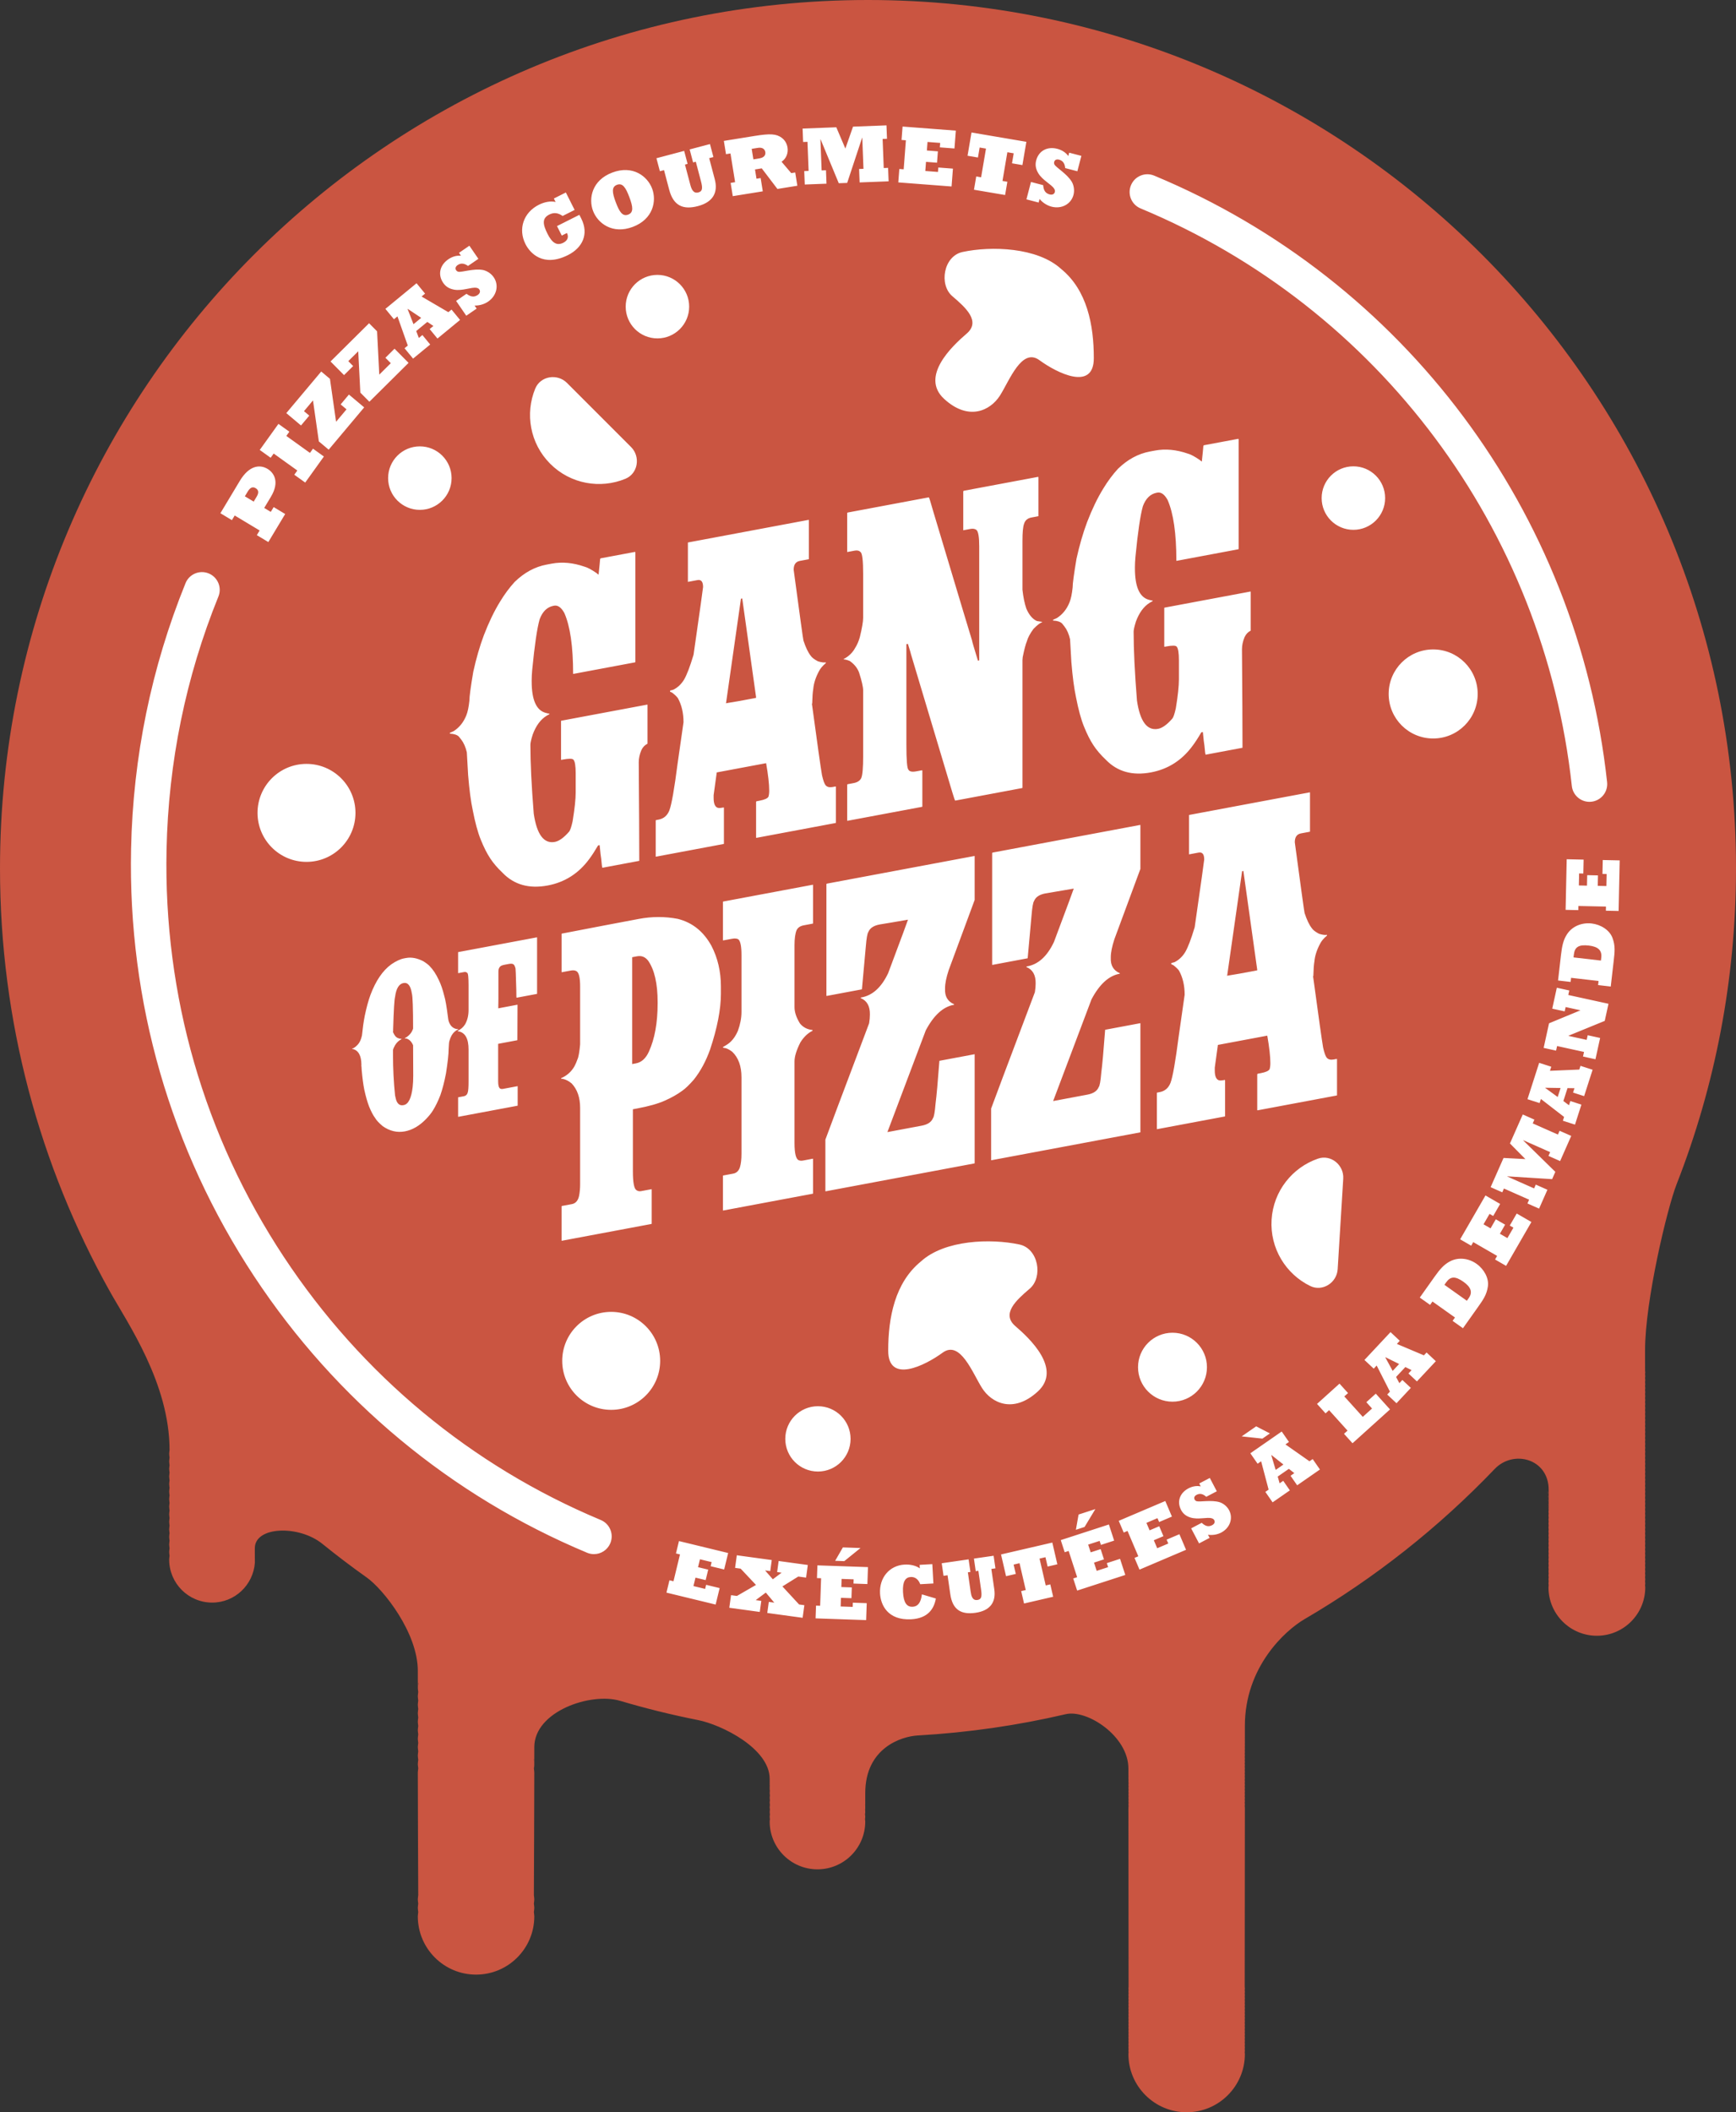 <?xml version="1.0" encoding="utf-8"?>
<!-- Generator: Adobe Illustrator 26.4.1, SVG Export Plug-In . SVG Version: 6.00 Build 0)  -->
<svg version="1.1" id="Calque_1" xmlns="http://www.w3.org/2000/svg" xmlns:xlink="http://www.w3.org/1999/xlink" x="0px" y="0px"
	 viewBox="0 0 300 364.836" enable-background="new 0 0 300 364.836" xml:space="preserve">
<rect x="0" y="0" width="300" height="364.836" fill="#333333" stroke="none"/>
<circle fill="#FFFFFF" cx="149.569" cy="149.889" r="145"/>
<g>
	<path fill="#CA5541" d="M267.498,260.65c0-0.026,0-0.069,0.001-0.098c-0.004-0.041-0.007-0.082-0.012-0.122
		c0.001,0.124,0.002,0.224,0.003,0.304C267.493,260.706,267.495,260.678,267.498,260.65z"/>
	<path fill="#CA5541" d="M267.486,260.43c-0.001-0.097-0.002-0.208-0.003-0.324c-0.007,0.049-0.015,0.098-0.015,0.149
		C267.468,260.315,267.478,260.372,267.486,260.43z"/>
	<path fill="#CA5541" d="M267.48,259.686c-0.001-0.075-0.001-0.148-0.002-0.225c-0.004,0.035-0.01,0.069-0.01,0.105
		C267.468,259.608,267.475,259.647,267.48,259.686z"/>
	<path fill="#CA5541" d="M267.476,258.953c0-0.048,0-0.095-0.001-0.142c-0.002,0.023-0.007,0.044-0.007,0.067
		C267.468,258.904,267.474,258.928,267.476,258.953z"/>
	<path fill="#CA5541" d="M267.472,258.157c0.005-0.105,0.027-0.204,0.031-0.309v-0.004c-0.005-0.116-0.034-0.225-0.034-0.342
		C267.468,257.479,267.469,257.755,267.472,258.157z"/>
	<path fill="#CA5541" d="M267.472,258.227c0-0.022,0-0.048,0-0.07c-0.001,0.011-0.003,0.022-0.003,0.033
		C267.468,258.203,267.471,258.214,267.472,258.227z"/>
	<path fill="#CA5541" d="M267.5,259.935c0-0.015,0-0.031,0-0.047c-0.004-0.068-0.012-0.135-0.02-0.201
		c0.001,0.148,0.002,0.287,0.003,0.419C267.491,260.049,267.496,259.992,267.5,259.935z"/>
	<path fill="#CA5541" d="M267.502,259.234c0-0.007,0-0.015,0-0.015c-0.005-0.094-0.018-0.179-0.026-0.265
		c0.001,0.169,0.002,0.339,0.003,0.508C267.487,259.386,267.497,259.311,267.502,259.234z"/>
	<path fill="#CA5541" d="M267.503,258.538v-0.007c-0.005-0.103-0.026-0.201-0.031-0.304c0.001,0.178,0.002,0.376,0.003,0.584
		C267.483,258.72,267.498,258.631,267.503,258.538z"/>
	<path fill="#CA5541" d="M110.09,165.177l-0.844,0.159v18.457l0.663-0.124c0.951-0.18,1.693-0.851,2.225-2.018
		c1.008-2.204,1.512-4.983,1.512-8.335v-0.221c0-3.202-0.547-5.591-1.643-7.164C111.498,165.285,110.861,165.032,110.09,165.177z"/>
	<path fill="#CA5541" d="M125.555,121.449c0.948-0.151,1.628-0.262,2.044-0.337l3.024-0.567l0.045-0.055l-2.401-17.118l-0.223,0.042
		c-1.483,10.328-2.342,16.345-2.579,18.05c0.029-0.004,0.045,0.007,0.045,0.037C125.538,121.495,125.555,121.478,125.555,121.449z"
		/>
	<path fill="#CA5541" d="M214.649,150.479c-1.483,10.328-2.342,16.346-2.582,18.051c0.028-0.004,0.045,0.007,0.045,0.038
		c0.029-0.006,0.045-0.027,0.045-0.055c0.948-0.149,1.631-0.26,2.044-0.337l3.024-0.565l0.045-0.055l-2.401-17.118L214.649,150.479z
		"/>
	<path fill="#CA5541" d="M68.582,190.291c0.252,0.493,0.625,0.691,1.115,0.599l0.074-0.014c0.806-0.15,1.322-1.197,1.545-3.141
		c0.062-0.551,0.095-1.199,0.095-1.943c-0.017-2.5-0.024-4.252-0.024-5.25c-0.269-0.632-0.659-1.017-1.165-1.16
		c-0.112-0.01-0.2-0.019-0.264-0.022v-0.047c0.478-0.234,0.865-0.584,1.167-1.052c0.174-0.334,0.262-0.541,0.262-0.62
		c0-3.535-0.071-5.549-0.216-6.046c-0.204-1.34-0.687-1.938-1.45-1.796c-0.775,0.145-1.26,0.943-1.448,2.388
		c-0.128,0.436-0.238,2.302-0.335,5.6v0.285l-0.024,0.196c0.112,0.264,0.231,0.478,0.359,0.646c0.252,0.331,0.625,0.508,1.115,0.528
		v0.048c-0.459,0.228-0.83,0.577-1.115,1.041c-0.207,0.372-0.326,0.638-0.359,0.804v0.832c0,2.456,0.121,4.809,0.359,7.064
		C68.368,189.722,68.471,190.075,68.582,190.291z"/>
	<polygon fill="#CA5541" points="219.689,251.334 220.448,253.894 221.788,252.964 219.712,251.319 	"/>
	<polygon fill="#CA5541" points="239.392,234.45 240.67,236.791 241.784,235.6 239.41,234.43 	"/>
	<path fill="#CA5541" d="M252.905,221.403c-1.418-1.006-2.249-0.952-2.99,0.092l-0.305,0.428l3.879,2.754l0.305-0.431
		C254.535,223.206,254.19,222.317,252.905,221.403z"/>
	<polygon fill="#CA5541" points="267.028,187.913 269.185,189.483 269.685,187.929 267.034,187.886 	"/>
	<path fill="#CA5541" d="M274.564,163.325c-1.73-0.199-2.433,0.25-2.58,1.525l-0.061,0.52l4.734,0.545l0.061-0.522
		C276.862,164.118,276.131,163.504,274.564,163.325z"/>
	<path fill="#CA5541" d="M300,150C300,67.157,232.843,0,150,0S0,67.157,0,150c0,26.502,6.882,51.391,18.947,72.994
		c3.108,5.565,10.354,15.941,10.354,27.47c-0.019,0.218-0.066,0.429-0.066,0.652c0,0.224,0.046,0.434,0.066,0.652
		c-0.019,0.219-0.066,0.429-0.066,0.652c0,0.223,0.046,0.434,0.066,0.652c-0.019,0.219-0.066,0.429-0.066,0.653
		c0,0.223,0.046,0.433,0.066,0.652c-0.019,0.218-0.066,0.429-0.066,0.652c0,0.223,0.046,0.433,0.066,0.652
		c-0.019,0.219-0.066,0.429-0.066,0.652s0.046,0.434,0.066,0.652c-0.019,0.218-0.066,0.429-0.066,0.652
		c0,0.224,0.046,0.434,0.066,0.652c-0.019,0.218-0.066,0.429-0.066,0.652s0.046,0.433,0.066,0.652
		c-0.019,0.219-0.066,0.429-0.066,0.652c0,0.223,0.046,0.433,0.066,0.652c-0.019,0.219-0.066,0.429-0.066,0.652
		c0,0.224,0.046,0.434,0.066,0.653c-0.019,0.218-0.066,0.429-0.066,0.652c0,0.224,0.046,0.434,0.066,0.652
		c-0.019,0.218-0.066,0.429-0.066,0.652c0,0.224,0.046,0.434,0.066,0.652c-0.019,0.219-0.066,0.429-0.066,0.653
		c0,0.223,0.046,0.433,0.066,0.652c-0.019,0.219-0.066,0.429-0.066,0.653c0,0.223,0.046,0.433,0.066,0.652
		c-0.019,0.219-0.066,0.429-0.066,0.652c0,0.224,0.046,0.434,0.066,0.652c-0.019,0.218-0.066,0.429-0.066,0.652
		c0,4.106,3.328,7.434,7.434,7.434c3.911,0,7.081-3.03,7.376-6.864c-0.003-0.242-0.005-0.633-0.007-1.207
		c0,0-0.001-0.01-0.001-0.015l0.001-0.009c0-0.367-0.001-0.776-0.001-1.295c0-3.803,7.619-4.039,11.67-0.758
		c2.493,2.018,5.051,3.957,7.671,5.815c2.871,2.035,8.826,9.54,8.826,16.126c0,0.591,0,1.049,0.001,1.45l-0.001,0.013l0.001,0.014
		c0.001,0.684,0.004,1.133,0.007,1.362c-0.001,0.029-0.009,0.057-0.009,0.087c0,0.251,0.056,0.486,0.074,0.732
		c-0.018,0.246-0.074,0.481-0.074,0.732c0,0.251,0.056,0.486,0.074,0.732c-0.018,0.246-0.074,0.481-0.074,0.732
		c0,0.251,0.056,0.486,0.074,0.732c-0.018,0.246-0.074,0.481-0.074,0.732c0,0.251,0.056,0.486,0.074,0.732
		c-0.018,0.246-0.074,0.481-0.074,0.732c0,0.251,0.056,0.486,0.074,0.732c-0.018,0.246-0.074,0.481-0.074,0.731
		c0,0.251,0.056,0.486,0.074,0.732c-0.018,0.246-0.074,0.481-0.074,0.732c0,0.251,0.056,0.486,0.074,0.732
		c-0.018,0.246-0.074,0.481-0.074,0.732c0,0.251,0.056,0.485,0.074,0.731c-0.018,0.246-0.074,0.481-0.074,0.732
		c0,0.251,0.056,0.486,0.074,0.732c-0.018,0.246-0.074,0.481-0.074,0.732c0,0.251,0.056,0.485,0.074,0.731
		c-0.018,0.246-0.074,0.481-0.074,0.732c0,0.251,0.056,20.929,0.074,21.175c-0.018,0.246-0.074,0.481-0.074,0.732
		c0,0.251,0.056,0.486,0.074,0.732c-0.018,0.246-0.074,0.481-0.074,0.732c0,0.251,0.056,0.485,0.074,0.732
		c-0.018,0.246-0.074,0.481-0.074,0.732c0,5.559,4.506,10.065,10.065,10.065c5.559,0,10.065-4.506,10.065-10.065
		c0-0.251-0.056-0.486-0.074-0.732c0.018-0.246,0.074-0.481,0.074-0.732c0-0.251-0.056-0.486-0.074-0.732
		c0.018-0.246,0.074-0.481,0.074-0.732c0-0.251-0.056-0.486-0.074-0.732c0.018-0.246,0.074-20.924,0.074-21.175
		c0-0.251-0.056-0.486-0.074-0.732c0.01-0.135,0.024-0.269,0.041-0.402c0.012,0.747,0.023,1.034,0.029-0.286
		c0-0.015,0.004-0.029,0.004-0.043c0-0.014-0.004-0.027-0.004-0.04c0.001-0.361,0.003-0.809,0.003-1.416l0.001-0.007l-0.001-0.007
		c0-0.422,0.001-0.9,0.001-1.457c0-6.188,9.758-9.505,14.819-8.003c4.412,1.31,8.909,2.422,13.48,3.328
		c4.07,0.806,12.376,4.897,12.376,10.154c0,0.308,0,0.575,0.001,0.815l-0.001,0.003l0.001,0.003c0,0.325,0.001,0.582,0.001,0.798
		c0,0.006-0.002,0.012-0.002,0.018l0.002,0.02c0.001,0.423,0.003,0.65,0.006,0.721c-0.002,0.026-0.008,0.051-0.008,0.078
		c0,0.14,0.034,0.271,0.041,0.409c-0.007,0.138-0.041,0.269-0.041,0.409c0,0.14,0.034,0.271,0.041,0.409
		c-0.007,0.139-0.041,0.27-0.041,0.409c0,0.14,0.034,0.271,0.041,0.409c-0.007,0.139-0.041,0.269-0.041,0.409
		c0,0.14,0.034,0.271,0.041,0.41c-0.007,0.138-0.041,0.269-0.041,0.409c0,0.14,0.034,0.271,0.041,0.409
		c-0.007,0.138-0.041,0.269-0.041,0.409s0.034,0.271,0.041,0.409c-0.007,0.139-0.041,0.27-0.041,0.409
		c0,4.561,3.698,8.259,8.259,8.259c4.561,0,8.259-3.697,8.259-8.259c0-0.14-0.034-0.271-0.041-0.409
		c0.007-0.138,0.041-0.269,0.041-0.409s-0.034-0.271-0.041-0.409c0.005-0.094,0.017-0.185,0.028-0.277
		c0.003,0.157,0.006,0.173,0.008-0.078c0.001-0.018,0.006-0.036,0.006-0.055c0-0.017-0.004-0.033-0.005-0.049
		c0.001-0.164,0.002-0.415,0.003-0.749l0.002-0.021l-0.002-0.019c0.001-0.221,0.001-0.489,0.001-0.792l0.001-0.008l-0.001-0.007
		c0-0.241,0-0.512,0.001-0.809l0-0.002l0-0.002c0-0.262,0-0.508,0-0.817c0-7.778,6.221-9.789,9.064-9.95
		c8.754-0.496,17.307-1.745,25.596-3.679c3.66-0.855,10.812,3.787,10.812,9.374c0,0.213,0,0.381,0,0.563l0,0.002l0,0.002
		c0,0.202,0,0.392,0,0.557L195,306.582l0.001,0.004c0,0.206,0,0.395,0.001,0.548L195,307.148l0.001,0.014
		c0.001,0.227,0.001,0.394,0.002,0.52c0,0.01-0.003,0.021-0.003,0.031c0,0.012,0.003,0.023,0.003,0.035
		c0.002,0.302,0.005,0.28,0.007,0.075c0.008,0.057,0.016,0.114,0.017,0.173c-0.003,0.096-0.028,0.186-0.028,0.283
		c0,0.097,0.026,0.186,0.028,0.282c-0.003,0.096-0.028,0.186-0.028,0.283s0.026,0.186,0.028,0.283
		c-0.003,0.096-0.028,0.186-0.028,0.283c0,0.097,0.026,0.186,0.028,0.282c-0.003,0.096-0.028,0.186-0.028,0.283
		c0,0.097,0.026,0.187,0.028,0.282c-0.003,0.097-0.028,0.186-0.028,0.283c0,0.097,0.026,0.186,0.028,0.283
		c-0.003,0.096-0.028,0.186-0.028,0.282c0,0.097,0.026,0.187,0.028,0.283c-0.003,0.096-0.028,0.186-0.028,0.283
		c0,0.097,0.026,0.186,0.028,0.282c-0.003,0.096-0.028,0.186-0.028,0.283c0,0.097,0.026,30.851,0.028,30.947
		c-0.003,0.096-0.028,0.186-0.028,0.283c0,0.097,0.026,0.186,0.028,0.283c-0.003,0.096-0.028,0.186-0.028,0.282
		c0,0.097,0.026,0.186,0.028,0.283c-0.003,0.096-0.028,0.186-0.028,0.283c0,0.097,0.026,0.186,0.028,0.282
		c-0.003,0.096-0.028,0.186-0.028,0.283c0,0.097,0.026,0.187,0.028,0.283c-0.003,0.096-0.028,0.186-0.028,0.282
		c0,0.097,0.026,0.186,0.028,0.282c-0.003,0.096-0.028,0.186-0.028,0.283c0,0.097,0.026,0.186,0.028,0.282
		c-0.003,0.096-0.028,0.186-0.028,0.282c0,0.097,0.026,0.187,0.028,0.283c-0.003,0.096-0.028,0.186-0.028,0.283
		c0,0.097,0.026,0.187,0.028,0.283c-0.003,0.096-0.028,0.186-0.028,0.283s0.026,0.186,0.028,0.282
		c-0.003,0.096-0.028,0.186-0.028,0.283c0,0.097,0.026,0.186,0.028,0.282c-0.003,0.096-0.028,0.186-0.028,0.283
		c0,0.097,0.026,0.186,0.028,0.283c-0.003,0.096-0.028,0.186-0.028,0.283c0,0.097,0.026,0.186,0.028,0.282
		c-0.003,0.096-0.028,0.186-0.028,0.283c0,0.097,0.026,0.186,0.028,0.282c-0.003,0.097-0.028,0.186-0.028,0.283
		c0,0.097,0.026,0.186,0.028,0.283c-0.003,0.096-0.028,0.186-0.028,0.283c0,0.097,0.026,0.186,0.028,0.282
		c-0.003,0.096-0.028,0.186-0.028,0.283c0,0.097,0.026,0.186,0.028,0.282c-0.003,0.097-0.028,0.186-0.028,0.283
		c0,0.097,0.026,0.186,0.028,0.283c-0.003,0.096-0.028,0.186-0.028,0.282c0,0.097,0.026,0.186,0.028,0.283
		c-0.003,0.096-0.028,0.186-0.028,0.283c0,0.097,0.026,0.186,0.028,0.282c-0.003,0.097-0.028,0.186-0.028,0.283
		c0,0.097,0.026,0.186,0.028,0.283c-0.003,0.096-0.028,0.186-0.028,0.283c0,5.559,4.506,10.065,10.065,10.065
		c5.559,0,10.065-4.506,10.065-10.065c0-0.097-0.026-0.186-0.028-0.283c0.003-0.096,0.028-0.186,0.028-0.283
		c0-0.097-0.026-0.186-0.028-0.283c0.003-0.096,0.028-0.186,0.028-0.282c0-0.097-0.026-0.187-0.028-0.283
		c0.003-0.096,0.028-0.186,0.028-0.283c0-0.097-0.026-0.186-0.028-0.282c0.003-0.096,0.028-0.186,0.028-0.283
		c0-0.097-0.026-0.186-0.028-0.283c0.003-0.096,0.028-0.185,0.028-0.282c0-0.097-0.026-0.186-0.028-0.283
		c0.003-0.096,0.028-0.186,0.028-0.282c0-0.097-0.026-0.187-0.028-0.283c0.003-0.096,0.028-0.186,0.028-0.283
		c0-0.097-0.026-0.186-0.028-0.283c0.003-0.096,0.028-0.185,0.028-0.282c0-0.097-0.026-0.186-0.028-0.283
		c0.003-0.096,0.028-0.186,0.028-0.282c0-0.097-0.026-0.187-0.028-0.283c0.003-0.096,0.028-0.186,0.028-0.283
		c0-0.097-0.026-0.187-0.028-0.283c0.003-0.096,0.028-0.186,0.028-0.282c0-0.097-0.026-0.186-0.028-0.283
		c0.003-0.096,0.028-0.186,0.028-0.282s-0.026-0.186-0.028-0.283c0.003-0.096,0.028-0.186,0.028-0.283
		c0-0.097-0.026-0.187-0.028-0.283c0.003-0.096,0.028-0.186,0.028-0.283c0-0.097-0.026-0.186-0.028-0.282
		c0.003-0.096,0.028-0.186,0.028-0.282c0-0.097-0.026-0.187-0.028-0.283c0.003-0.096,0.028-0.185,0.028-0.282
		c0-0.097-0.026-0.187-0.028-0.282c0.003-0.096,0.028-0.186,0.028-0.283c0-0.097-0.026-0.186-0.028-0.283
		c0.003-0.096,0.028-0.185,0.028-0.282c0-0.097-0.026-0.187-0.028-0.283c0.003-0.096,0.028-0.186,0.028-0.283
		c0-0.097-0.026-0.186-0.028-0.282c0.003-0.097,0.028-0.186,0.028-0.283c0-0.097-0.026-0.186-0.028-0.283
		c0.003-0.096,0.028-30.85,0.028-30.947c0-0.097-0.026-0.186-0.028-0.283c0.003-0.096,0.028-0.186,0.028-0.282
		c0-0.097-0.026-0.187-0.028-0.283c0.003-0.096,0.028-0.186,0.028-0.283c0-0.097-0.026-0.186-0.028-0.282
		c0.003-0.096,0.028-0.186,0.028-0.283c0-0.097-0.026-0.186-0.028-0.283c0.003-0.096,0.028-0.185,0.028-0.282
		c0-0.097-0.026-0.187-0.028-0.283c0.003-0.096,0.028-0.186,0.028-0.282c0-0.097-0.026-0.186-0.028-0.283
		c0.003-0.096,0.028-0.186,0.028-0.283s-0.026-0.186-0.028-0.283c0.003-0.096,0.028-0.185,0.028-0.282
		c0-0.097-0.026-0.186-0.028-0.283c0.003-0.096,0.028-0.186,0.028-0.283c0-0.097-0.026-0.187-0.028-0.282
		c0.003-0.096,0.028-0.186,0.028-0.283c0-0.097-0.026-0.186-0.028-0.282c0.003-0.096,0.028-0.185,0.028-0.283
		c0-0.097-0.026-0.186-0.028-0.283c0.003-0.096,0.028-0.185,0.028-0.282c0-0.097-0.026-0.186-0.028-0.283
		c0.003-0.096,0.028-0.185,0.028-0.282c0-0.097-0.026-0.187-0.028-0.283c0.003-0.096,0.028-0.186,0.028-0.283
		c0-0.097-0.026-0.186-0.028-0.283c0.003-0.096,0.028-0.185,0.028-0.282c0-0.097-0.026-0.186-0.028-0.283
		c0.003-0.096,0.028-0.186,0.028-0.282c0-0.097-0.026-0.187-0.028-0.283c0.003-0.096,0.028-0.186,0.028-0.283
		c0-0.097-0.026-0.186-0.028-0.282c0.003-0.096,0.028-0.186,0.028-0.283c0-0.017-0.004-0.034-0.005-0.051
		c0.001-0.089,0.002-0.251,0.002-0.485c0-0.01,0.003-0.019,0.003-0.019c0-0.019-0.002-0.028-0.002-0.028c0-0.157,0-0.323,0.001-0.53
		l0.002-0.017l-0.002-0.016c0-0.16,0.001-0.341,0.001-0.538l0.001-0.01l-0.001-0.01c0-0.169,0-0.35,0-0.548l0.001-0.006
		l-0.001-0.007c0-0.175,0-0.356,0-0.555l0.001-0.004l-0.001-0.003c0-0.174,0-0.367,0-0.56l0-0.002l0-0.002c0-0.178,0-0.367,0-0.563
		l0,0l0-0.001c0-0.185,0-0.364,0-0.565c0-10.159,6.948-16.47,10.303-18.428c12.147-7.089,23.2-15.843,32.863-25.94
		c3.267-3.414,9.332-1.754,9.332,3.58c0,0.26,0,0.458,0,0.686l0,0.002l0,0.001c0,0.227,0,0.485,0,0.683l0,0.004l0,0.004
		c0,0.261,0,0.461-0.001,0.673l0.001,0.007l-0.001,0.015c-0.001,0.251-0.001,0.467-0.001,0.654c0,0,0.002,0.015,0.002,0.023
		c0,0-0.002,0.016-0.002,0.024c-0.001,0.263-0.001,0.471-0.002,0.618c0.001,0.016,0.004,0.031,0.005,0.046
		c-0.001,0.018-0.003,0.034-0.005,0.051c-0.003,0.329-0.005,0.307-0.009,0.084c-0.01,0.069-0.021,0.137-0.021,0.208
		c0,0.118,0.03,0.228,0.035,0.344c-0.005,0.117-0.035,0.226-0.035,0.344c0,0.118,0.03,0.228,0.035,0.344
		c-0.005,0.117-0.035,0.226-0.035,0.344c0,0.118,0.03,0.228,0.035,0.344c-0.005,0.117-0.035,0.226-0.035,0.344
		c0,0.118,0.03,0.228,0.035,0.344c-0.005,0.117-0.035,0.226-0.035,0.344c0,0.118,0.03,0.228,0.035,0.344
		c-0.005,0.117-0.035,0.226-0.035,0.344c0,0.118,0.03,0.228,0.035,0.345c-0.005,0.117-0.035,0.226-0.035,0.344
		c0,0.118,0.03,0.228,0.035,0.345c-0.005,0.117-0.035,0.226-0.035,0.344c0,0.118,0.03,0.228,0.035,0.345
		c-0.005,0.117-0.035,0.226-0.035,0.344c0,0.118,0.03,0.228,0.035,0.345c-0.005,0.117-0.035,0.226-0.035,0.344
		c0,0.118,0.03,0.228,0.035,0.344c-0.005,0.117-0.035,0.226-0.035,0.344c0,0.118,0.03,0.228,0.035,0.344
		c-0.005,0.117-0.035,0.226-0.035,0.344c0,0.118,0.03,0.228,0.035,0.344c-0.005,0.117-0.035,0.226-0.035,0.344
		c0,0.118,0.03,0.228,0.035,0.344c-0.005,0.117-0.035,0.226-0.035,0.344c0,0.118,0.03,0.227,0.035,0.344
		c-0.005,0.117-0.035,0.226-0.035,0.344c0,0.118,0.03,0.227,0.035,0.344c-0.005,0.117-0.035,0.226-0.035,0.344
		c0,0.118,0.03,0.227,0.035,0.344c-0.005,0.117-0.035,0.226-0.035,0.344c0,0.118,0.03,0.227,0.035,0.344
		c-0.005,0.116-0.035,0.226-0.035,0.344c0,0.118,0.03,0.227,0.035,0.344c-0.005,0.116-0.035,0.226-0.035,0.344
		c0,0.118,0.03,0.228,0.035,0.345c-0.005,0.116-0.035,0.226-0.035,0.344c0,4.619,3.744,8.363,8.363,8.363
		c4.619,0,8.363-3.744,8.363-8.363c0-0.118-0.03-0.227-0.035-0.344c0.005-0.117,0.035-0.227,0.035-0.345
		c0-0.118-0.03-0.227-0.035-0.344c0.005-0.117,0.035-0.227,0.035-0.344c0-0.118-0.03-0.228-0.035-0.344
		c0.005-0.117,0.035-0.227,0.035-0.344c0-0.118-0.03-0.227-0.035-0.344c0.005-0.117,0.035-0.227,0.035-0.344
		c0-0.118-0.03-0.227-0.035-0.344c0.005-0.117,0.035-0.227,0.035-0.344c0-0.118-0.03-0.228-0.035-0.344
		c0.005-0.117,0.035-0.227,0.035-0.344c0-0.118-0.03-0.228-0.035-0.344c0.005-0.117,0.035-0.226,0.035-0.344
		c0-0.118-0.03-0.227-0.035-0.344c0.005-0.117,0.035-0.226,0.035-0.344c0-0.118-0.03-0.227-0.035-0.344
		c0.005-0.117,0.035-0.226,0.035-0.344c0-0.118-0.03-0.227-0.035-0.344c0.005-0.117,0.035-0.226,0.035-0.344
		c0-0.118-0.03-0.227-0.035-0.344c0.005-0.117,0.035-0.226,0.035-0.345c0-0.118-0.03-0.227-0.035-0.344
		c0.005-0.117,0.035-0.226,0.035-0.345c0-0.118-0.03-0.227-0.035-0.344c0.005-0.117,0.035-0.226,0.035-0.345
		c0-0.118-0.03-0.227-0.035-0.344c0.005-0.117,0.035-0.226,0.035-0.345c0-0.118-0.03-0.227-0.035-0.344
		c0.005-0.117,0.035-0.226,0.035-0.344c0-0.118-0.03-0.227-0.035-0.344c0.005-0.117,0.035-0.226,0.035-0.344
		c0-0.118-0.03-0.227-0.035-0.344c0.005-0.117,0.035-0.226,0.035-0.344c0-0.118-0.03-0.227-0.035-0.344
		c0.005-0.117,0.035-0.226,0.035-0.344c0-0.118-0.03-0.227-0.035-0.344c0.005-0.117,0.035-0.226,0.035-0.344
		c0-0.118-0.03-0.227-0.035-0.344c0.005-0.117,0.035-0.226,0.035-0.344c0-0.118-0.03-0.227-0.035-0.344
		c0.005-0.117,0.035-0.226,0.035-0.344c0-0.118-0.03-0.227-0.035-0.344c0.005-0.117,0.035-0.226,0.035-0.344
		c0-0.118-0.03-0.227-0.035-0.344c0.005-0.117,0.035-0.226,0.035-0.344c0-0.118-0.03-0.228-0.035-0.344
		c0.005-0.117,0.035-0.226,0.035-0.344c0-0.118-0.03-0.228-0.035-0.344c0.005-0.117,0.035-0.226,0.035-0.344
		c0-0.118-0.03-0.228-0.035-0.344c0.005-0.117,0.035-0.226,0.035-0.344c0-0.118-0.03-0.228-0.035-0.344
		c0.005-0.117,0.035-0.226,0.035-0.344c0-0.118-0.03-0.228-0.035-0.344c0.005-0.117,0.035-0.226,0.035-0.344
		s-0.03-0.228-0.035-0.344c0.005-0.117,0.035-0.226,0.035-0.344s-0.03-0.228-0.035-0.344c0.005-0.117,0.035-0.226,0.035-0.344
		c0-0.118-0.03-0.228-0.035-0.344c0.005-0.117,0.035-0.226,0.035-0.344s-0.03-0.228-0.035-0.344
		c0.005-0.117,0.035-0.226,0.035-0.344s-0.03-0.227-0.035-0.344c0.005-0.117,0.035-0.227,0.035-0.344s-0.03-0.227-0.035-0.344
		c0.005-0.117,0.035-0.227,0.035-0.344c0-0.118-0.03-0.227-0.035-0.344c0.005-0.117,0.035-0.226,0.035-0.344
		c0-0.118-0.03-0.227-0.035-0.344c0.005-0.117,0.035-0.226,0.035-0.344c0-0.118-0.03-0.228-0.035-0.344
		c0.005-0.117,0.035-0.226,0.035-0.344c0-0.118-0.03-0.228-0.035-0.344c0.005-0.117,0.035-0.226,0.035-0.344
		c0-0.118-0.03-0.228-0.035-0.344c0.005-0.117,0.035-0.226,0.035-0.344c0-0.118-0.03-0.228-0.035-0.344
		c0.005-0.116,0.035-0.226,0.035-0.344c0-0.118-0.03-0.227-0.035-0.344c0.005-0.116,0.035-0.226,0.035-0.344
		s-0.03-0.227-0.035-0.344c0.005-0.116,0.035-0.226,0.035-0.344c0-0.118-0.03-0.228-0.035-0.345
		c0.005-0.117,0.035-0.226,0.035-0.344c0-0.118-0.03-0.228-0.035-0.345c0.005-0.117,0.035-0.226,0.035-0.344
		c0-0.118-0.03-0.228-0.035-0.345c0.005-0.117,0.035-0.226,0.035-0.344c0-0.118-0.03-0.228-0.035-0.344
		c0.005-0.117,0.035-0.226,0.035-0.344c0-0.118-0.03-0.228-0.035-0.344c0.005-0.117,0.035-0.226,0.035-0.344
		c0-0.118-0.03-0.227-0.035-0.344c0.005-0.117,0.035-0.226,0.035-0.344c0-0.118-0.03-0.227-0.035-0.344
		c0.005-0.117,0.035-0.227,0.035-0.344c0-0.118-0.03-0.227-0.035-0.344c0.005-0.117,0.035-0.226,0.035-0.344
		s-0.03-0.227-0.035-0.344c0.005-0.117,0.035-0.226,0.035-0.344c0-0.118-0.03-0.228-0.035-0.344
		c0.005-0.117,0.035-0.226,0.035-0.344c0-0.118-0.03-0.228-0.035-0.344c0.005-0.117,0.035-0.226,0.035-0.344
		c0-0.118-0.03-0.228-0.035-0.344c0.005-0.117,0.035-0.226,0.035-0.344c0-0.068-0.011-0.133-0.02-0.199
		c-0.004,0.321-0.007,0.361-0.01-0.099c-0.001-0.016-0.004-0.031-0.005-0.047c0.001-0.014,0.003-0.028,0.004-0.042
		c-0.001-0.156-0.001-0.364-0.002-0.624l-0.002-0.022c0-0.007,0.002-0.014,0.002-0.014c0-0.196,0-0.416-0.001-0.663
		c0,0-0.001-0.007-0.001-0.011c0,0,0.001-0.007,0.001-0.01c0-0.214,0-0.413-0.001-0.674l0-0.002l0-0.005c0-0.199,0-0.455,0-0.683
		l0-0.002l0-0.001c0-0.229,0-0.427,0-0.687c0-8.514,3.816-24.492,5.452-28.673C296.353,187.648,300,169.253,300,150z
		 M195.447,31.989c0.651-1.564,2.446-2.305,4.009-1.653c43.195,17.969,73.186,58.112,78.269,104.762
		c0.183,1.684-1.033,3.197-2.716,3.381c-0.113,0.012-0.225,0.018-0.336,0.018c-1.544,0-2.873-1.164-3.044-2.734
		c-4.84-44.427-33.398-82.654-74.528-99.765C195.537,35.347,194.796,33.553,195.447,31.989z M255.361,119.866
		c0,4.248-3.444,7.692-7.692,7.692c-4.248,0-7.692-3.444-7.692-7.692c0-4.248,3.444-7.692,7.692-7.692
		C251.917,112.174,255.361,115.618,255.361,119.866z M218.999,178.886l-8.539,1.601v0.043c-0.357,2.53-0.535,3.822-0.535,3.88v0.489
		c0,1.039,0.269,1.612,0.801,1.719c0.178,0.025,0.402,0.013,0.668-0.036l0.266-0.053c0.029,0.027,0.045,0.055,0.045,0.083v6.181
		c0,0.031-0.017,0.049-0.045,0.053l-11.696,2.193c-0.031,0.004-0.045-0.007-0.045-0.037v-6.181c0-0.06,0.014-0.094,0.045-0.098
		l0.442-0.084c0.894-0.167,1.512-0.698,1.869-1.594c0.387-1.02,0.861-3.719,1.426-8.095l1.02-7.13c0-1.6-0.326-2.992-0.977-4.174
		c-0.238-0.313-0.58-0.635-1.022-0.964l-0.312-0.121v-0.223c0.176-0.032,0.371-0.083,0.578-0.15
		c0.739-0.376,1.348-0.951,1.823-1.722c0.473-0.802,1.025-2.239,1.645-4.309c1.098-7.651,1.645-11.546,1.645-11.693
		c0-0.922-0.326-1.318-0.977-1.197l-1.6,0.301l-0.045,0.007v-6.761c0-0.029,0.014-0.049,0.045-0.053l20.813-3.899
		c0.029-0.007,0.045,0.006,0.045,0.035v6.761l-0.045,0.01l-1.512,0.283c-0.713,0.132-1.07,0.644-1.07,1.533
		c1.07,7.952,1.633,12.028,1.693,12.226c0.383,1.17,0.799,2.043,1.246,2.612c0.207,0.318,0.62,0.639,1.243,0.967
		c0.592,0.187,1.053,0.247,1.379,0.186v0.133c-0.563,0.463-0.963,0.937-1.201,1.427c-0.563,1.055-0.889,2.08-0.977,3.072
		c-0.09,0.493-0.15,1.319-0.178,2.481c-0.031,0.004-0.045,0.024-0.045,0.053c0.948,6.997,1.526,11.098,1.735,12.304
		c0.204,0.91,0.414,1.493,0.623,1.751c0.266,0.307,0.666,0.408,1.2,0.309l0.533-0.1c0.029,0.025,0.045,0.052,0.045,0.081v6.181
		c0,0.031-0.017,0.048-0.045,0.055l-13.655,2.559c-0.057,0.01-0.086,0.001-0.086-0.03v-6.181c0.029-0.064,0.06-0.101,0.086-0.108
		l0.492-0.09c0.889-0.166,1.407-0.398,1.557-0.693c0.086-0.281,0.131-0.631,0.131-1.047
		C219.531,182.507,219.356,180.925,218.999,178.886z M171.323,200.406c-0.031,0.004-0.045-0.007-0.045-0.037v-8.894
		c0.326-0.921,2.846-7.618,7.56-20.095c0.09-0.55,0.133-1.049,0.133-1.494c0.028-1.457-0.504-2.41-1.6-2.856l0.045-0.098
		c1.957-0.309,3.528-1.713,4.714-4.218c2.282-6.091,3.426-9.169,3.426-9.228c-2.287,0.4-3.915,0.674-4.895,0.83
		c-1.039,0.195-1.69,0.627-1.957,1.302c-0.178,0.24-0.328,1.083-0.445,2.529c-0.416,4.702-0.637,7.162-0.668,7.373l-6.048,1.134
		c-0.059,0.011-0.09,0.003-0.09-0.028v-19.301c0.031-0.035,0.059-0.056,0.09-0.063l25.484-4.774
		c0.031-0.006,0.045,0.009,0.045,0.038v7.56l-4.493,12.138c-0.414,1.264-0.623,2.297-0.623,3.098v0.133
		c-0.06,1.285,0.461,2.168,1.557,2.645v0.088c-1.868,0.32-3.499,1.797-4.892,4.429c-4.27,11.296-6.478,17.152-6.628,17.565
		l5.917-1.109c1.037-0.195,1.688-0.627,1.957-1.302c0.178-0.211,0.326-1.038,0.445-2.483c0.178-1.369,0.402-3.841,0.668-7.418
		l0.045-0.01l6.003-1.124l0.045-0.007v18.811c0,0.031-0.014,0.046-0.045,0.052L171.323,200.406z M189.291,260.659l-1.864,3.087
		l-1.502,0.489l0.464-2.633L189.291,260.659z M108.126,52.966c0-3.029,2.456-5.485,5.485-5.485c3.029,0,5.485,2.456,5.485,5.485
		c0,3.029-2.456,5.484-5.485,5.484C110.582,58.451,108.126,55.995,108.126,52.966z M108.085,82.696
		c-4.323,1.79-9.485,0.928-12.999-2.586c-3.514-3.514-4.376-8.677-2.586-12.999c0.902-2.178,3.813-2.636,5.48-0.97l11.075,11.075
		C110.721,78.883,110.263,81.794,108.085,82.696z M113.316,141.755c0-0.059,0.014-0.091,0.043-0.098l0.445-0.085
		c0.891-0.167,1.512-0.697,1.869-1.591c0.387-1.022,0.861-3.721,1.424-8.097l1.022-7.131c0-1.6-0.326-2.992-0.977-4.174
		c-0.238-0.313-0.58-0.632-1.025-0.964l-0.311-0.119v-0.223c0.178-0.035,0.371-0.085,0.578-0.152c0.742-0.376,1.35-0.948,1.823-1.72
		c0.475-0.802,1.025-2.238,1.647-4.311c1.096-7.649,1.645-11.546,1.645-11.693c0-0.92-0.326-1.319-0.977-1.198l-1.602,0.301
		l-0.045,0.007v-6.761c0-0.028,0.014-0.046,0.045-0.052l20.813-3.899c0.028-0.006,0.045,0.007,0.045,0.035v6.761l-0.045,0.01
		l-1.512,0.283c-0.711,0.132-1.067,0.643-1.067,1.533c1.067,7.955,1.631,12.028,1.69,12.226c0.385,1.17,0.801,2.042,1.246,2.612
		c0.207,0.318,0.623,0.639,1.246,0.967c0.592,0.187,1.051,0.247,1.376,0.186v0.133c-0.563,0.463-0.96,0.937-1.201,1.427
		c-0.564,1.055-0.889,2.08-0.975,3.072c-0.09,0.492-0.152,1.319-0.181,2.481c-0.031,0.004-0.045,0.024-0.045,0.053
		c0.948,6.997,1.526,11.098,1.738,12.304c0.204,0.912,0.411,1.496,0.62,1.752c0.268,0.307,0.666,0.408,1.203,0.308l0.533-0.099
		c0.028,0.024,0.045,0.052,0.045,0.08v6.181c0,0.033-0.017,0.049-0.045,0.055l-13.655,2.559c-0.06,0.011-0.088,0-0.088-0.03v-6.181
		c0.028-0.064,0.059-0.101,0.088-0.105l0.49-0.092c0.889-0.167,1.41-0.399,1.557-0.693c0.088-0.281,0.133-0.631,0.133-1.047
		c0-1.127-0.178-2.708-0.535-4.745l-8.537,1.599v0.043c-0.357,2.53-0.535,3.822-0.535,3.879v0.49c0,1.039,0.268,1.612,0.801,1.719
		c0.176,0.027,0.402,0.013,0.668-0.036l0.266-0.05c0.029,0.024,0.045,0.052,0.045,0.08v6.181c0,0.031-0.017,0.049-0.045,0.053
		l-11.698,2.193c-0.029,0.004-0.043-0.007-0.043-0.038V141.755z M124.936,203.092c0-0.028,0.014-0.046,0.045-0.053l1.733-0.323
		c0.563-0.106,0.949-0.475,1.155-1.105c0.181-0.598,0.269-1.386,0.269-2.363v-13.165c0-1.928-0.535-3.398-1.6-4.416
		c-0.563-0.429-1.041-0.649-1.424-0.668c-0.059-0.015-0.119-0.036-0.178-0.053v-0.09l0.532-0.321
		c0.861-0.488,1.541-1.314,2.047-2.475c0.414-1.145,0.623-2.235,0.623-3.273v-9.828c0-1.484-0.178-2.385-0.535-2.703
		c-0.238-0.161-0.608-0.198-1.11-0.103l-1.512,0.283c-0.031,0.004-0.045-0.007-0.045-0.037v-6.625c0-0.029,0.014-0.049,0.045-0.055
		l15.476-2.9c0.031-0.004,0.045,0.009,0.045,0.037v6.626c0,0.031-0.014,0.048-0.045,0.052l-1.557,0.294
		c-0.623,0.117-1.039,0.401-1.246,0.856c-0.235,0.576-0.354,1.444-0.354,2.599v10.674c0,0.86,0.311,1.797,0.932,2.807
		c0.535,0.671,1.262,1.052,2.18,1.149v0.133c-0.799,0.387-1.498,1.051-2.09,1.991c-0.682,1.345-1.022,2.445-1.022,3.306v14.054
		c0,1.838,0.25,2.845,0.756,3.015c0.207,0.08,0.445,0.096,0.711,0.047l1.69-0.319c0.031-0.004,0.045,0.007,0.045,0.035v5.96
		c0,0.031-0.014,0.048-0.045,0.053l-15.476,2.899c-0.031,0.007-0.045-0.004-0.045-0.035V203.092z M141.347,242.892
		c3.115,0,5.641,2.526,5.641,5.641c0,3.116-2.526,5.641-5.641,5.641c-3.116,0-5.641-2.526-5.641-5.641
		C135.706,245.418,138.232,242.892,141.347,242.892z M145.658,267.28l3.048,0.104l-2.804,2.267l-1.579-0.056L145.658,267.28z
		 M142.679,205.773c-0.028,0.004-0.043-0.007-0.043-0.038v-8.893c0.326-0.921,2.846-7.619,7.56-20.096
		c0.088-0.55,0.133-1.049,0.133-1.492c0.029-1.459-0.504-2.412-1.602-2.858l0.045-0.098c1.959-0.309,3.53-1.713,4.716-4.218
		c2.282-6.091,3.423-9.169,3.423-9.226c-2.284,0.398-3.915,0.674-4.892,0.827c-1.039,0.195-1.69,0.63-1.956,1.302
		c-0.178,0.239-0.328,1.083-0.444,2.529c-0.416,4.702-0.637,7.162-0.668,7.373l-6.048,1.134c-0.059,0.011-0.09,0.003-0.09-0.028
		V152.69c0.031-0.035,0.059-0.056,0.09-0.063l25.482-4.775c0.031-0.007,0.045,0.009,0.045,0.038v7.559l-4.491,12.137
		c-0.416,1.264-0.623,2.297-0.623,3.098v0.133c-0.062,1.285,0.461,2.168,1.557,2.645v0.088c-1.869,0.32-3.499,1.797-4.892,4.429
		c-4.272,11.297-6.478,17.152-6.628,17.566l5.917-1.109c1.036-0.195,1.688-0.627,1.956-1.302c0.178-0.211,0.326-1.038,0.445-2.483
		c0.178-1.368,0.399-3.84,0.666-7.418l0.045-0.01l6.003-1.124l0.045-0.007v18.811c0,0.031-0.014,0.046-0.045,0.052L142.679,205.773z
		 M148.715,95.364c-0.235-0.255-0.578-0.338-1.02-0.253l-1.201,0.224l-0.09,0.017v-6.716c0-0.059,0.029-0.097,0.09-0.108
		l14.007-2.624c0.059-0.01,0.299,0.73,0.713,2.224c4.419,14.739,6.671,22.232,6.761,22.483c0,0.119,0.34,1.286,1.022,3.5
		l0.223-0.042V94.367c0-1.631-0.164-2.579-0.492-2.844c-0.266-0.186-0.606-0.241-1.02-0.163l-1.16,0.217l-0.086,0.017v-6.715
		c0.029-0.066,0.06-0.104,0.086-0.108l12.856-2.407c0.029,0.024,0.045,0.05,0.045,0.08v6.716l-0.045,0.008l-1.158,0.219
		c-0.682,0.128-1.113,0.501-1.288,1.13c-0.178,0.506-0.266,1.471-0.266,2.896v8.451c0.145,1.306,0.371,2.39,0.666,3.254
		c0.473,1.098,1.082,1.816,1.823,2.148l0.892,0.145v0.091c-0.297,0.056-0.789,0.429-1.469,1.12
		c-0.592,0.793-0.979,1.518-1.158,2.173c-0.207,0.484-0.442,1.387-0.711,2.714c-0.028,0.242-0.043,0.409-0.043,0.497v22.059
		c0,0.031-0.017,0.049-0.045,0.053l-11.565,2.168c-0.057,0.01-0.235-0.49-0.533-1.5l-7.115-23.752c0-0.059-0.178-0.664-0.535-1.812
		l-0.266,0.05v17.345c0,2.667,0.119,4.115,0.357,4.335c0.178,0.324,0.637,0.415,1.379,0.274l0.977-0.181
		c0.028,0.024,0.045,0.052,0.045,0.08v6.181c0,0.033-0.017,0.049-0.045,0.055l-12.851,2.407c-0.062,0.011-0.09,0.003-0.09-0.027
		v-6.181c0-0.059,0.029-0.094,0.09-0.108l1.02-0.191c0.682-0.128,1.129-0.431,1.336-0.915c0.207-0.514,0.311-1.764,0.311-3.751
		v-11.342c0-0.592-0.238-1.628-0.713-3.111c-0.295-0.776-0.83-1.43-1.598-1.97c-0.388-0.164-0.744-0.261-1.07-0.288v-0.045
		c0.889-0.461,1.557-1.106,2.004-1.933c0.323-0.505,0.592-1.118,0.799-1.839c0.385-1.586,0.577-2.703,0.577-3.354v-7.562
		C149.162,96.834,149.015,95.573,148.715,95.364z M159.133,217.897c4.114-3.761,12.105-3.996,17.042-2.938
		c3.291,0.705,4.114,5.641,1.763,7.639c-2.351,1.998-4.936,4.348-2.468,6.464c2.468,2.115,8.109,7.404,3.878,11.283
		c-4.231,3.878-7.992,1.998-9.637-0.588c-1.645-2.586-3.761-8.344-6.817-6.111s-9.402,5.406-9.402-0.353
		C153.492,227.535,154.667,221.541,159.133,217.897z M202.619,230.199c3.289,0,5.955,2.666,5.955,5.955
		c0,3.289-2.666,5.955-5.955,5.955s-5.955-2.666-5.955-5.955C196.664,232.865,199.33,230.199,202.619,230.199z M219.745,210.673
		c0.305-4.961,3.602-9.026,8.026-10.547c2.229-0.766,4.501,1.111,4.356,3.464l-0.962,15.632c-0.145,2.353-2.63,3.938-4.748,2.903
		C222.213,220.072,219.44,215.634,219.745,210.673z M228.395,86.032c0-3.029,2.456-5.485,5.485-5.485
		c3.029,0,5.485,2.455,5.485,5.485c0,3.029-2.455,5.484-5.485,5.484C230.85,91.516,228.395,89.061,228.395,86.032z M193.191,80.981
		c1.659-1.614,3.499-2.612,5.515-2.991l0.889-0.167c1.807-0.337,3.706-0.159,5.691,0.535c0.475,0.118,1.172,0.492,2.09,1.122
		c0,0.028,0.105,0.113,0.311,0.252c0.15-1.39,0.24-2.297,0.269-2.719l0.088-0.105l5.917-1.107c0.057,0.018,0.088,0.042,0.088,0.071
		v18.947c0,0.031-0.031,0.052-0.088,0.062l-10.629,1.992c-0.031,0.005-0.045-0.006-0.045-0.037c0-4.686-0.504-8.177-1.512-10.478
		c-0.535-0.968-1.127-1.39-1.781-1.269l-0.088,0.017c-1.096,0.206-1.9,0.978-2.401,2.319c-0.445,1.565-0.875,4.492-1.291,8.781
		c-0.059,0.693-0.088,1.277-0.088,1.75v0.223c0,3.174,0.799,4.979,2.401,5.419c0.383,0.105,0.609,0.153,0.665,0.142v0.088
		c-0.088,0.048-0.252,0.139-0.487,0.27c-1.039,0.639-1.84,1.723-2.404,3.253c-0.266,0.849-0.399,1.437-0.399,1.763
		c0,3.114,0.193,7.082,0.578,11.903c0.535,3.606,1.75,5.229,3.647,4.874c0.742-0.139,1.572-0.739,2.491-1.801
		c0.178-0.239,0.371-0.824,0.578-1.752c0.357-2.173,0.533-3.837,0.533-4.992v-3.293c0-1.303-0.131-2.093-0.397-2.372
		c-0.181-0.203-0.789-0.208-1.823-0.013l-0.269,0.05c-0.029,0.007-0.043-0.021-0.043-0.083v-6.623c0-0.028,0.014-0.048,0.043-0.055
		l14.855-2.783c0.026-0.004,0.043,0.009,0.043,0.038v0.977c0,1.246,0,3.159,0,5.739c-0.473,0.236-0.83,0.614-1.067,1.133
		c-0.295,0.707-0.445,1.401-0.445,2.086c0.06,7.784,0.09,13.457,0.09,17.016l-0.09,0.015l-6.271,1.176
		c-0.059,0.011-0.131-0.524-0.221-1.603c-0.06-0.286-0.15-1.056-0.266-2.309l-0.266,0.05c-0.563,0.966-1.07,1.744-1.512,2.33
		c-1.84,2.507-4.241,4.039-7.206,4.595c-3.205,0.599-5.798-0.13-7.785-2.189c-0.889-0.841-1.598-1.67-2.135-2.491
		c-0.563-0.842-1.11-1.926-1.643-3.248c-0.506-1.24-0.965-2.933-1.381-5.078c-0.326-1.511-0.592-3.536-0.799-6.079l-0.223-3.916
		c-0.209-0.909-0.535-1.648-0.977-2.217l-0.402-0.503c-0.297-0.3-0.815-0.471-1.557-0.51v-0.133c0.09-0.044,0.311-0.145,0.668-0.303
		c0.979-0.629,1.707-1.534,2.18-2.721c0.235-0.578,0.416-1.426,0.532-2.548c0-0.679,0.224-2.336,0.668-4.971
		c0.502-2.287,1.11-4.386,1.823-6.301c0.858-2.233,1.793-4.175,2.803-5.816C191.428,83.12,192.272,81.984,193.191,80.981z
		 M178.164,31.431l2.108,0.55c0.066,0.93,0.41,1.416,1.113,1.6c0.454,0.119,0.805-0.04,0.901-0.411
		c0.047-0.18,0.028-0.331-0.104-0.557c-0.448-0.764-2.033-1.458-2.775-2.725c-0.438-0.747-0.538-1.435-0.344-2.179
		c0.431-1.652,1.907-2.459,3.657-2.003c0.799,0.209,1.464,0.647,1.896,1.245l0.151-0.578l2.107,0.55l-0.694,2.658l-2.107-0.55
		l-0.009-0.135c-0.102-0.733-0.434-1.157-1.053-1.32c-0.428-0.111-0.746,0.041-0.839,0.399c-0.04,0.152-0.014,0.335,0.057,0.456
		c0.315,0.538,2.197,1.618,3,2.991c0.265,0.451,0.522,1.328,0.284,2.236c-0.42,1.611-2.063,2.493-3.811,2.036
		c-0.772-0.201-1.541-0.697-2.052-1.33l-0.162,0.62l-2.108-0.55L178.164,31.431z M167.886,22.885l9.481,1.612l-0.683,4.017
		l-1.798-0.306l0.293-1.727l-1.096-0.186l-0.843,4.958l0.843,0.143l-0.389,2.29l-5.379-0.914l0.389-2.29l0.843,0.143l0.843-4.958
		l-1.096-0.186l-0.293,1.727l-1.798-0.305L167.886,22.885z M183.383,46.463c4.466,3.644,5.641,9.637,5.641,15.396
		c0,5.759-6.347,2.585-9.402,0.352c-3.056-2.233-5.171,3.526-6.817,6.112c-1.645,2.586-5.406,4.466-9.637,0.588
		c-4.231-3.879,1.41-9.168,3.878-11.283c2.468-2.116-0.118-4.466-2.468-6.464c-2.351-1.998-1.528-6.934,1.763-7.639
		C171.277,42.467,179.269,42.702,183.383,46.463z M155.413,29.189l0.752,0.057l0.384-5.014l-0.752-0.057l0.177-2.316l9.205,0.705
		l-0.236,3.083l-2.528-0.193l0.058-0.767l-2.187-0.168l-0.113,1.477l1.903,0.147l-0.15,1.96l-1.903-0.146l-0.12,1.577l2.187,0.168
		l0.059-0.767l2.528,0.193l-0.237,3.083l-9.205-0.705L155.413,29.189z M144.522,21.985l1.566,3.675l1.324-3.786l5.78-0.221
		l0.089,2.32l-0.755,0.029l0.192,5.025l0.754-0.029l0.089,2.321l-5.011,0.192l-0.089-2.321l0.755-0.029l-0.206-5.366l-0.028,0.001
		l-2.582,7.797l-1.452,0.055l-3.141-7.579l-0.029,0.001l0.206,5.366l0.755-0.029l0.088,2.321l-3.758,0.144l-0.089-2.32l0.754-0.029
		l-0.192-5.024l-0.755,0.028l-0.089-2.32L144.522,21.985z M130.39,23.483c2.699-0.436,3.747-0.374,4.677,0.298
		c0.654,0.472,0.933,1.133,1.026,1.71c0.157,0.969-0.249,1.944-1.033,2.445l1.673,1.966l0.689-0.111l0.369,2.292l-3.444,0.555
		l-2.708-3.558l-1.167,0.189l0.259,1.603l0.717-0.116l0.37,2.291l-5.187,0.836l-0.37-2.291l0.774-0.125l-0.801-4.962l-0.773,0.125
		l-0.37-2.292L130.39,23.483z M118.231,26.063l0.593,2.244l-0.454,0.121l0.911,3.442c0.19,0.716,0.485,1.61,1.407,1.366
		c0.675-0.178,0.786-0.65,0.447-1.93l-0.892-3.374l-0.469,0.124l-0.593-2.244l3.511-0.929l0.594,2.244l-0.73,0.193l0.962,3.635
		c0.613,2.313-0.322,3.96-2.897,4.642c-2.533,0.67-4.233-0.015-4.976-2.824l-0.896-3.387l-0.716,0.19l-0.594-2.245L118.231,26.063z
		 M105.824,29.8c3.535-1.328,6.071,0.643,6.872,2.777c0.802,2.135,0.189,5.286-3.346,6.614c-3.535,1.328-6.071-0.643-6.872-2.777
		C101.676,34.279,102.289,31.127,105.824,29.8z M93.115,35.372c1.005-0.505,2.062-0.686,2.897-0.484l-0.3-0.598l2.074-1.043
		l1.516,3.015l-2.074,1.043c-0.809-0.565-1.517-0.64-2.306-0.244c-1.273,0.64-1.137,1.671-0.305,3.326
		c0.818,1.628,1.641,2.091,2.736,1.541c0.738-0.371,0.972-0.983,0.62-1.683l-0.891,0.448l-0.825-1.642l3.868-1.944l0.326,0.649
		c1.363,2.711,0.17,5.063-2.285,6.297c-4.351,2.188-6.605-0.392-7.359-1.894C89.494,39.552,90.469,36.702,93.115,35.372z
		 M88.944,100.511c1.659-1.612,3.499-2.612,5.515-2.989l0.889-0.167c1.807-0.339,3.706-0.16,5.691,0.535
		c0.475,0.118,1.172,0.492,2.09,1.122c0,0.028,0.105,0.112,0.311,0.251c0.15-1.392,0.238-2.296,0.269-2.719l0.088-0.105l5.917-1.107
		c0.057,0.018,0.088,0.042,0.088,0.071v18.947c0,0.031-0.031,0.052-0.088,0.063l-10.629,1.99c-0.031,0.006-0.045-0.005-0.045-0.035
		c0-4.685-0.504-8.18-1.512-10.478c-0.535-0.968-1.127-1.393-1.78-1.269l-0.088,0.018c-1.096,0.205-1.899,0.977-2.401,2.316
		c-0.447,1.568-0.875,4.495-1.291,8.783c-0.062,0.693-0.088,1.275-0.088,1.748v0.223c0,3.174,0.799,4.981,2.401,5.419
		c0.383,0.107,0.609,0.155,0.666,0.144v0.088c-0.088,0.048-0.252,0.136-0.487,0.27c-1.041,0.64-1.84,1.723-2.403,3.253
		c-0.266,0.849-0.399,1.437-0.399,1.762c0,3.114,0.193,7.082,0.578,11.9c0.535,3.607,1.75,5.231,3.647,4.877
		c0.742-0.138,1.571-0.739,2.491-1.801c0.176-0.239,0.371-0.824,0.578-1.754c0.357-2.171,0.533-3.837,0.533-4.992v-3.292
		c0-1.303-0.131-2.094-0.397-2.372c-0.181-0.2-0.789-0.206-1.823-0.011l-0.269,0.05c-0.029,0.004-0.043-0.021-0.043-0.083v-6.625
		c0-0.028,0.014-0.049,0.043-0.053l14.853-2.782c0.029-0.006,0.045,0.007,0.045,0.035v0.977c0,1.246,0,3.16,0,5.739
		c-0.473,0.236-0.83,0.615-1.068,1.136c-0.295,0.705-0.445,1.401-0.445,2.084c0.06,7.786,0.091,13.459,0.091,17.018l-0.091,0.015
		l-6.271,1.177c-0.06,0.011-0.131-0.525-0.221-1.603c-0.059-0.286-0.15-1.058-0.266-2.309l-0.266,0.05
		c-0.566,0.964-1.07,1.742-1.512,2.33c-1.84,2.507-4.241,4.039-7.208,4.596c-3.202,0.599-5.796-0.13-7.783-2.189
		c-0.889-0.842-1.6-1.67-2.135-2.491c-0.563-0.842-1.11-1.926-1.643-3.248c-0.506-1.24-0.965-2.934-1.381-5.078
		c-0.326-1.511-0.592-3.537-0.799-6.08l-0.223-3.915c-0.209-0.91-0.535-1.648-0.977-2.217l-0.402-0.503
		c-0.297-0.303-0.816-0.47-1.557-0.51v-0.133c0.09-0.046,0.311-0.145,0.668-0.303c0.98-0.629,1.705-1.534,2.18-2.723
		c0.235-0.576,0.416-1.424,0.532-2.546c0-0.68,0.221-2.336,0.668-4.972c0.501-2.287,1.11-4.388,1.823-6.3
		c0.858-2.236,1.793-4.175,2.803-5.816C87.18,102.653,88.024,101.517,88.944,100.511z M89.411,173.542l0.024,0.02
		c-0.014,2.663-0.024,4.694-0.024,6.089l-0.045,0.031l-3.259,0.612c-0.014,0.001-0.021,0.011-0.021,0.028v6.466
		c0,0.713,0.126,1.133,0.381,1.26c0.126,0.054,0.268,0.067,0.428,0.038l2.541-0.475c0.017-0.003,0.024,0.001,0.024,0.018v3.328
		c0,0.017-0.007,0.027-0.024,0.03l-10.246,1.919c-0.014,0.003-0.024-0.001-0.024-0.02v-3.328c0-0.014,0.009-0.024,0.024-0.028
		l0.977-0.181c0.347-0.067,0.571-0.283,0.666-0.65c0.095-0.3,0.14-0.936,0.14-1.903v-5.515c0-1.885-0.585-2.933-1.757-3.141
		c-0.05-0.006-0.086-0.013-0.119-0.026v-0.071c0.54-0.242,0.965-0.616,1.281-1.12c0.397-0.709,0.594-1.53,0.594-2.464v-4.279
		c0-1.362-0.076-2.078-0.235-2.141c-0.143-0.134-0.319-0.18-0.523-0.141l-1.025,0.191l-0.024,0.004v-3.613
		c0-0.014,0.009-0.024,0.024-0.028l13.598-2.548c0.017-0.001,0.026,0.003,0.026,0.02v9.723c0,0.017-0.009,0.027-0.026,0.028
		l-3.516,0.659c-0.033,0.007-0.047-0.434-0.047-1.321c-0.064-2.573-0.119-3.853-0.166-3.843c-0.081-0.271-0.166-0.451-0.262-0.545
		c-0.142-0.165-0.428-0.207-0.858-0.126l-0.687,0.128c-0.397,0.075-0.658,0.172-0.784,0.291c-0.224,0.202-0.335,0.489-0.335,0.869
		c0,1.729,0,3.098,0,4.113v0.618c0,0.411-0.007,0.961-0.024,1.647L89.411,173.542z M60.934,181.183
		c-0.033-0.009-0.064-0.01-0.095-0.006v-0.048c0.062-0.01,0.174-0.055,0.333-0.132c0.221-0.137,0.433-0.319,0.642-0.548
		c0.333-0.349,0.578-0.877,0.735-1.588c0.128-1.261,0.285-2.383,0.478-3.37c0.3-1.452,0.632-2.671,0.996-3.658
		c0.92-2.439,2.116-4.194,3.592-5.262c0.822-0.564,1.559-0.909,2.208-1.032l0.357-0.065c0.92-0.173,1.911,0.015,2.972,0.558
		c0.542,0.345,0.903,0.624,1.096,0.843c0.571,0.576,1.094,1.364,1.567,2.369c0.366,0.738,0.682,1.655,0.951,2.746
		c0.209,0.691,0.413,1.855,0.618,3.497c0.048,0.497,0.121,0.855,0.216,1.078c0.238,0.603,0.618,0.984,1.141,1.139
		c0.124,0.042,0.269,0.052,0.426,0.038v0.072c-0.473,0.217-0.846,0.556-1.115,1.02c-0.159,0.283-0.285,0.6-0.383,0.951
		c-0.062,0.137-0.109,0.615-0.14,1.428c0,0.839-0.152,2.232-0.454,4.174c-0.285,1.48-0.609,2.736-0.972,3.773
		c-0.397,1.025-0.825,1.905-1.284,2.64c-0.285,0.464-0.682,0.96-1.189,1.483c-1.143,1.183-2.361,1.893-3.661,2.137
		c-1.348,0.252-2.622-0.05-3.83-0.9c-0.647-0.542-1.094-1.024-1.329-1.437c-0.319-0.418-0.659-1.067-1.025-1.948
		c-0.3-0.785-0.578-1.754-0.83-2.911c-0.174-0.855-0.326-1.991-0.452-3.412c-0.017-0.489-0.04-0.727-0.071-0.723l0.024-0.075v-0.119
		C62.439,182.313,61.93,181.41,60.934,181.183z M52.966,148.869c-4.674,0-8.462-3.788-8.462-8.462c0-4.674,3.789-8.462,8.462-8.462
		c4.673,0,8.462,3.788,8.462,8.462C61.428,145.081,57.639,148.869,52.966,148.869z M67.07,82.584c0-3.029,2.455-5.485,5.484-5.485
		c3.029,0,5.485,2.456,5.485,5.485c0,3.029-2.456,5.484-5.485,5.484C69.525,88.068,67.07,85.613,67.07,82.584z M77.475,44.786
		c0.681-0.467,1.447-0.683,2.182-0.618l-0.338-0.493l1.795-1.233l1.555,2.265l-1.795,1.233l-0.107-0.081
		c-0.621-0.402-1.159-0.431-1.687-0.069c-0.364,0.251-0.458,0.591-0.249,0.895c0.089,0.13,0.244,0.231,0.383,0.257
		c0.614,0.114,2.661-0.601,4.224-0.31c0.515,0.095,1.345,0.475,1.877,1.25c0.942,1.372,0.533,3.19-0.957,4.213
		c-0.657,0.451-1.534,0.709-2.348,0.68l0.362,0.528l-1.795,1.232l-1.756-2.557l1.795-1.233c0.746,0.558,1.339,0.617,1.937,0.207
		c0.387-0.266,0.497-0.635,0.279-0.952c-0.105-0.152-0.233-0.237-0.489-0.284c-0.871-0.162-2.432,0.582-3.877,0.313
		c-0.851-0.159-1.437-0.533-1.872-1.167C75.628,47.452,75.985,45.809,77.475,44.786z M71.983,48.924l1.475,1.794l-0.605,0.498
		l4.625,2.707l0.55-0.452l1.475,1.793l-3.906,3.213l-1.348-1.639l0.649-0.535l-1.056-0.699l-1.914,1.574l0.45,1.198l0.616-0.507
		l1.348,1.64l-2.959,2.434l-1.475-1.793l0.561-0.462l-1.787-5.043l-0.605,0.498l-1.475-1.793L71.983,48.924z M63.78,55.834
		l1.383,1.394l0.38,7.481l1.992-1.974l-0.932-0.94l1.577-1.563l2.425,2.446l-6.773,6.713l-1.563-1.577l-0.361-7.138l-1.719,1.703
		l0.842,0.849l-1.577,1.563l-2.335-2.355L63.78,55.834z M55.513,64.17l1.505,1.264l1.06,7.417l1.805-2.148l-1.014-0.851l1.428-1.702
		l2.639,2.216l-6.136,7.305l-1.701-1.428l-1.011-7.078l-1.557,1.855l0.916,0.769l-1.429,1.701l-2.541-2.134L55.513,64.17z
		 M48.118,73.216l1.886,1.352l-0.524,0.729l4.084,2.932l0.524-0.73l1.885,1.353l-3.229,4.501L50.858,82l0.523-0.729l-4.084-2.931
		l-0.524,0.729l-1.885-1.352L48.118,73.216z M41.443,83.059c1.577-2.624,3.405-2.903,4.797-2.067
		c1.001,0.602,2.191,2.131,0.57,4.828l-1.151,1.915l1.135,0.682l0.499-0.829l1.989,1.196l-2.911,4.844l-1.989-1.195l0.484-0.806
		l-4.307-2.588l-0.484,0.804l-1.989-1.194L41.443,83.059z M72.238,291.198c0.004-0.198,0.009-0.433,0.013-0.676
		c0.012,0.09,0.021,0.182,0.028,0.273C72.269,290.931,72.255,291.065,72.238,291.198z M92.261,303.967
		c0.006-0.075,0.013-0.15,0.023-0.224c0.002,0.17,0.004,0.342,0.007,0.516C92.277,304.162,92.268,304.065,92.261,303.967z
		 M105.469,266.558c-0.492,1.176-1.631,1.884-2.831,1.884c-0.394,0-0.795-0.077-1.181-0.239
		c-23.498-9.822-43.392-26.327-57.53-47.731c-14.467-21.901-21.825-47.427-21.278-73.817c0.33-15.886,3.496-31.337,9.411-45.923
		c0.637-1.57,2.426-2.324,3.994-1.69c1.569,0.637,2.326,2.424,1.689,3.994c-5.633,13.891-8.649,28.609-8.963,43.747
		c-0.522,25.139,6.485,49.452,20.263,70.31c13.465,20.384,32.407,36.101,54.779,45.453
		C105.384,263.199,106.121,264.995,105.469,266.558z M105.619,243.519c-4.674,0-8.462-3.788-8.462-8.462
		c0-4.674,3.788-8.462,8.462-8.462c4.673,0,8.462,3.789,8.462,8.462C114.081,239.73,110.292,243.519,105.619,243.519z
		 M110.125,191.459l-0.754,0.141v10.719c0,1.926,0.205,3.014,0.623,3.261c0.236,0.164,0.502,0.216,0.799,0.16l1.778-0.333
		c0.031-0.004,0.045,0.009,0.045,0.038v5.915c0,0.031-0.014,0.048-0.045,0.052l-15.476,2.899c-0.031,0.007-0.045-0.004-0.045-0.035
		v-5.915c0-0.028,0.014-0.048,0.045-0.055l1.736-0.323c0.649-0.124,1.065-0.601,1.243-1.434c0.119-0.614,0.178-1.278,0.178-1.989
		v-12.809c0-0.028,0-0.06,0-0.088c0-0.031,0-0.059,0-0.09v-0.221c0-1.78-0.49-3.184-1.467-4.219
		c-0.623-0.506-1.231-0.777-1.823-0.812v-0.09c0.977-0.419,1.733-1.081,2.268-1.98c0.235-0.431,0.459-0.946,0.666-1.548
		c0.15-0.532,0.269-1.312,0.357-2.335v-0.178v-9.785c0-1.571-0.221-2.466-0.668-2.676c-0.235-0.135-0.561-0.163-0.977-0.084
		l-1.512,0.283c-0.031,0.004-0.045-0.007-0.045-0.035v-6.582c0-0.031,0.014-0.048,0.045-0.053c5.249-1.013,9.68-1.859,13.296-2.536
		c2.285-0.429,4.522-0.431,6.716-0.013c2.522,0.624,4.462,2.173,5.829,4.647c1.094,2.106,1.643,4.449,1.643,7.028v1.245
		c0,2.698-0.623,5.915-1.866,9.643c-0.711,2.003-1.645,3.734-2.803,5.198c-0.801,0.92-1.467,1.562-2.002,1.928
		c-0.861,0.638-1.883,1.214-3.067,1.732C113.684,190.645,112.113,191.087,110.125,191.459z M125.142,271.093l-2.335-0.566
		l0.171-0.708l-2.02-0.491l-0.331,1.365l1.758,0.425l-0.44,1.811l-1.758-0.428l-0.352,1.457l2.018,0.489l0.175-0.708l2.335,0.568
		l-0.691,2.845l-8.501-2.063l0.519-2.135l0.696,0.166l1.123-4.628l-0.695-0.169l0.519-2.139l8.501,2.063L125.142,271.093z
		 M133.025,309.567c0.002-0.099,0.005-0.263,0.008-0.459c0.009,0.063,0.016,0.126,0.019,0.191
		C133.047,309.389,133.035,309.478,133.025,309.567z M133.038,308.61c0.001-0.08,0.002-0.157,0.003-0.235
		c0.004,0.034,0.009,0.069,0.011,0.104C133.049,308.523,133.044,308.566,133.038,308.61z M139.301,272.496l-1.35-0.186l-2.74,1.709
		l2.883,3.118l0.907,0.124l-0.298,2.178l-6.108-0.836l0.263-1.911l0.948,0.13l-1.464-1.739l-1.745,1.301l0.963,0.132l-0.262,1.91
		l-5.267-0.723l0.3-2.176l1.016,0.138l3.298-1.902l-2.652-2.815l-0.962-0.132l0.298-2.178l6.041,0.825l-0.262,1.913l-0.894-0.122
		l1.342,1.531l1.516-1.139l-0.775-0.107l0.263-1.912l5.038,0.69L139.301,272.496z M149.486,312.574
		c0.003-0.065,0.01-0.129,0.019-0.193c0.001,0.159,0.003,0.302,0.004,0.427C149.5,312.731,149.49,312.653,149.486,312.574z
		 M149.5,311.623c0.001,0.095,0.001,0.191,0.002,0.286c-0.007-0.051-0.013-0.102-0.016-0.154
		C149.488,311.71,149.494,311.666,149.5,311.623z M149.486,310.936c0.001-0.026,0.005-0.05,0.008-0.076
		c0.001,0.055,0.001,0.107,0.001,0.165C149.492,310.995,149.488,310.966,149.486,310.936z M149.895,273.61l-2.401-0.084l0.025-0.73
		l-2.076-0.072l-0.049,1.404l1.808,0.063l-0.064,1.861l-1.808-0.064l-0.053,1.496l2.078,0.073l0.025-0.728l2.401,0.084l-0.102,2.926
		l-8.738-0.303l0.077-2.199l0.714,0.024l0.165-4.758l-0.715-0.026l0.076-2.196l8.738,0.303L149.895,273.61z M157.486,279.692
		c-4.106,0.227-5.3-2.516-5.405-4.442c-0.153-2.746,1.633-4.857,4.233-5.002c1.009-0.056,1.967,0.173,2.642,0.651l-0.034-0.606
		l2.195-0.122l0.186,3.339l-2.275,0.127c-0.318-0.86-0.922-1.286-1.637-1.246c-0.902,0.049-1.444,0.741-1.34,2.628
		c0.099,1.777,0.629,2.57,1.679,2.513c0.902-0.051,1.418-0.741,1.584-2.142l2.415,0.718
		C161.402,277.962,160.287,279.534,157.486,279.692z M171.825,274.522c0.323,2.241-0.736,3.688-3.232,4.049
		c-2.455,0.356-3.978-0.476-4.37-3.198l-0.474-3.285l-0.695,0.101l-0.313-2.173l4.645-0.672l0.314,2.177l-0.441,0.063l0.481,3.337
		c0.101,0.695,0.28,1.568,1.174,1.437c0.655-0.094,0.81-0.525,0.631-1.767l-0.471-3.27l-0.454,0.066l-0.313-2.176l3.402-0.489
		l0.314,2.175l-0.708,0.102L171.825,274.522z M180.714,273.846l0.789-0.183l0.496,2.14l-5.03,1.166l-0.496-2.142l0.789-0.183
		l-1.073-4.635l-1.024,0.237l0.374,1.615l-1.681,0.39l-0.868-3.755l8.863-2.053l0.869,3.755l-1.681,0.39l-0.374-1.615l-1.024,0.237
		L180.714,273.846z M186.144,274.738l-0.68-2.094l0.68-0.221l-1.47-4.531l-0.682,0.221l-0.68-2.093l8.318-2.702l0.906,2.788
		l-2.285,0.741l-0.224-0.693l-1.979,0.642l0.435,1.336l1.721-0.558l0.575,1.77l-1.719,0.56l0.461,1.424l1.977-0.64l-0.224-0.695
		l2.284-0.742l0.906,2.786L186.144,274.738z M195.013,307.575c0.001-0.082,0.002-0.169,0.003-0.265
		c0.006,0.04,0.011,0.079,0.012,0.121C195.027,307.48,195.02,307.528,195.013,307.575z M195.019,306.958
		c0.001-0.058,0.001-0.115,0.001-0.173c0.003,0.027,0.007,0.053,0.008,0.08C195.027,306.897,195.023,306.928,195.019,306.958z
		 M195.023,306.35c0-0.032,0-0.063,0.001-0.094c0.001,0.015,0.004,0.029,0.004,0.044
		C195.028,306.317,195.025,306.334,195.023,306.35z M196.917,271.118l-0.861-2.025l0.657-0.28l-1.865-4.381l-0.657,0.281
		l-0.861-2.024l8.045-3.425l1.146,2.694l-2.21,0.94l-0.286-0.67l-1.91,0.815l0.548,1.289l1.663-0.706l0.729,1.712l-1.663,0.706
		l0.586,1.378l1.913-0.812l-0.286-0.672l2.21-0.939l1.148,2.694L196.917,271.118z M211.035,264.718
		c-0.668,0.351-1.521,0.492-2.282,0.375l0.282,0.539l-1.826,0.958l-1.365-2.602l1.826-0.958c0.639,0.609,1.189,0.73,1.798,0.41
		c0.394-0.206,0.537-0.54,0.367-0.863c-0.081-0.155-0.191-0.249-0.426-0.323c-0.8-0.25-2.353,0.276-3.68-0.137
		c-0.782-0.245-1.291-0.664-1.628-1.307c-0.752-1.432-0.234-2.937,1.283-3.733c0.691-0.362,1.436-0.479,2.121-0.336l-0.263-0.502
		l1.826-0.958l1.208,2.303l-1.826,0.957l-0.092-0.087c-0.54-0.448-1.041-0.534-1.579-0.252c-0.369,0.194-0.496,0.504-0.333,0.813
		c0.069,0.13,0.204,0.244,0.331,0.283c0.565,0.176,2.568-0.268,4.006,0.181c0.473,0.148,1.21,0.596,1.623,1.383
		C213.138,262.26,212.55,263.922,211.035,264.718z M215.102,302.343c0.001-0.055,0.009-0.108,0.016-0.161
		c0.001,0.145,0.002,0.265,0.003,0.349C215.112,302.469,215.103,302.407,215.102,302.343z M215.106,299.47c0,0.031,0,0.064,0,0.096
		c-0.001-0.016-0.005-0.033-0.005-0.049C215.102,299.501,215.105,299.486,215.106,299.47z M215.102,298.951
		c0-0.009,0.002-0.017,0.003-0.026c0,0.018,0,0.035,0,0.054C215.104,298.97,215.102,298.961,215.102,298.951z M215.108,300.016
		c0,0.045,0,0.091,0,0.137c-0.003-0.024-0.006-0.047-0.007-0.071C215.102,300.059,215.105,300.038,215.108,300.016z M215.11,300.561
		c0,0.06,0,0.12,0.001,0.18c-0.004-0.03-0.009-0.062-0.009-0.094C215.102,300.618,215.106,300.589,215.11,300.561z M215.112,301.104
		c0,0.077,0.001,0.152,0.001,0.227c-0.006-0.039-0.011-0.078-0.012-0.118C215.103,301.176,215.107,301.14,215.112,301.104z
		 M215.115,301.645c0,0.098,0.001,0.191,0.001,0.279c-0.007-0.048-0.013-0.097-0.015-0.147
		C215.103,301.732,215.108,301.689,215.115,301.645z M214.577,248.104l2.504-1.737l2.376,1.223l-1.296,0.899L214.577,248.104z
		 M224.164,256.553l-1.146-1.651l0.654-0.453l-0.942-0.741l-1.928,1.335l0.333,1.167l0.621-0.433l1.144,1.651l-2.98,2.068
		l-1.253-1.808l0.565-0.39l-1.296-4.896l-0.609,0.423l-1.253-1.804l5.42-3.76l1.253,1.806l-0.609,0.423l4.154,2.913l0.553-0.384
		l1.253,1.805L224.164,256.553z M233.73,249.289l-1.472-1.631l0.611-0.551l-3.188-3.532l-0.611,0.552l-1.473-1.633l3.884-3.505
		l1.474,1.633l-0.642,0.578l3.189,3.531l1.602-1.444l-0.986-1.092l1.633-1.472l2.457,2.722L233.73,249.289z M244.86,238.607
		l-1.467-1.371l0.543-0.581l-1.075-0.527l-1.604,1.712l0.57,1.069l0.517-0.552l1.465,1.371l-2.478,2.648l-1.604-1.501l0.469-0.501
		l-2.295-4.511l-0.505,0.542l-1.605-1.503l4.505-4.81l1.604,1.5l-0.505,0.541l4.671,1.971l0.461-0.492l1.602,1.503L244.86,238.607z
		 M257.121,222.215c-0.209,1.438-0.812,2.284-1.77,3.634l-2.536,3.573l-1.791-1.273l0.413-0.58l-3.89-2.763l-0.413,0.583
		l-1.78-1.263l2.536-3.573c0.958-1.352,1.648-2.134,2.677-2.677c1.534-0.81,3.308-0.496,4.594,0.418
		C256.468,219.223,257.335,220.797,257.121,222.215z M260.269,218.65l-1.905-1.1l0.357-0.619l-4.128-2.384l-0.357,0.619
		l-1.905-1.102l4.376-7.575l2.537,1.465l-1.204,2.081l-0.629-0.364l-1.041,1.798l1.215,0.703l0.906-1.566l1.612,0.93l-0.904,1.569
		l1.297,0.749l1.041-1.799l-0.632-0.366l1.202-2.079l2.537,1.464L260.269,218.65z M269.606,200.549l-2.012-0.891l0.288-0.654
		l-4.648-2.057l-0.012,0.026l5.558,5.437l-0.556,1.258l-7.753-0.481l-0.01,0.024l4.65,2.06l0.29-0.656l2.01,0.889l-1.441,3.257
		l-2.01-0.889l0.29-0.654l-4.355-1.928l-0.288,0.657l-2.01-0.891l2.231-5.045l3.777,0.196l-2.669-2.699l2.216-5.008l2.009,0.889
		l-0.29,0.654l4.355,1.925l0.29-0.652l2.01,0.889L269.606,200.549z M273.754,189.333l-1.915-0.614l0.244-0.756l-1.199-0.018
		l-0.718,2.236l0.973,0.723l0.231-0.721l1.913,0.616l-1.108,3.454l-2.094-0.672l0.211-0.655l-4.007-3.1l-0.226,0.706l-2.094-0.67
		l2.017-6.281l2.093,0.67l-0.227,0.706l5.071-0.212l0.206-0.644l2.094,0.673L273.754,189.333z M277.318,176.335l-6.27,2.564
		l-0.005,0.028l3.151,0.69l0.176-0.803l2.149,0.469l-0.807,3.68l-2.149-0.473l0.175-0.79l-4.655-1.021l-0.173,0.792l-2.15-0.471
		l0.932-4.248l5.394-2.229l0.005-0.025l-2.531-0.555l-0.166,0.749l-2.149-0.469l0.792-3.614l2.149,0.471l-0.17,0.78l6.948,1.52
		L277.318,176.335z M278.856,166.044l-0.501,4.358l-2.187-0.252l0.082-0.708l-4.747-0.546l-0.082,0.711l-2.172-0.25l0.501-4.358
		c0.189-1.648,0.415-2.669,1.057-3.642c0.955-1.452,2.664-2.028,4.233-1.849c1.597,0.181,3.117,1.144,3.614,2.493
		C279.164,163.364,279.045,164.396,278.856,166.044z M279.712,157.351l-2.198-0.046l0.015-0.714l-4.761-0.101l-0.015,0.715
		l-2.198-0.048l0.186-8.741l2.927,0.064l-0.051,2.401l-0.729-0.016l-0.044,2.078l1.403,0.031l0.039-1.81l1.861,0.041l-0.038,1.806
		l1.497,0.033l0.043-2.078l-0.726-0.016l0.051-2.401l2.926,0.063L279.712,157.351z"/>
	<path fill="#CA5541" d="M108.553,37.07c0.961-0.36,0.843-1.321,0.207-3.015c-0.636-1.694-1.18-2.494-2.14-2.133
		c-0.961,0.36-0.843,1.321-0.208,3.015C107.049,36.631,107.592,37.43,108.553,37.07z"/>
	<path fill="#CA5541" d="M44.368,85.764c0.396-0.659,0.318-1.138-0.17-1.43c-0.5-0.301-0.93-0.194-1.414,0.611l-0.47,0.782
		l1.526,0.916L44.368,85.764z"/>
	<polygon fill="#CA5541" points="72.787,54.902 70.458,53.35 70.436,53.368 71.456,55.998 	"/>
	<path fill="#CA5541" d="M131.232,27.356c0.759-0.123,1.112-0.526,1.022-1.087c-0.089-0.548-0.541-0.85-1.286-0.73l-1.068,0.172
		l0.293,1.814L131.232,27.356z"/>
</g>
</svg>
